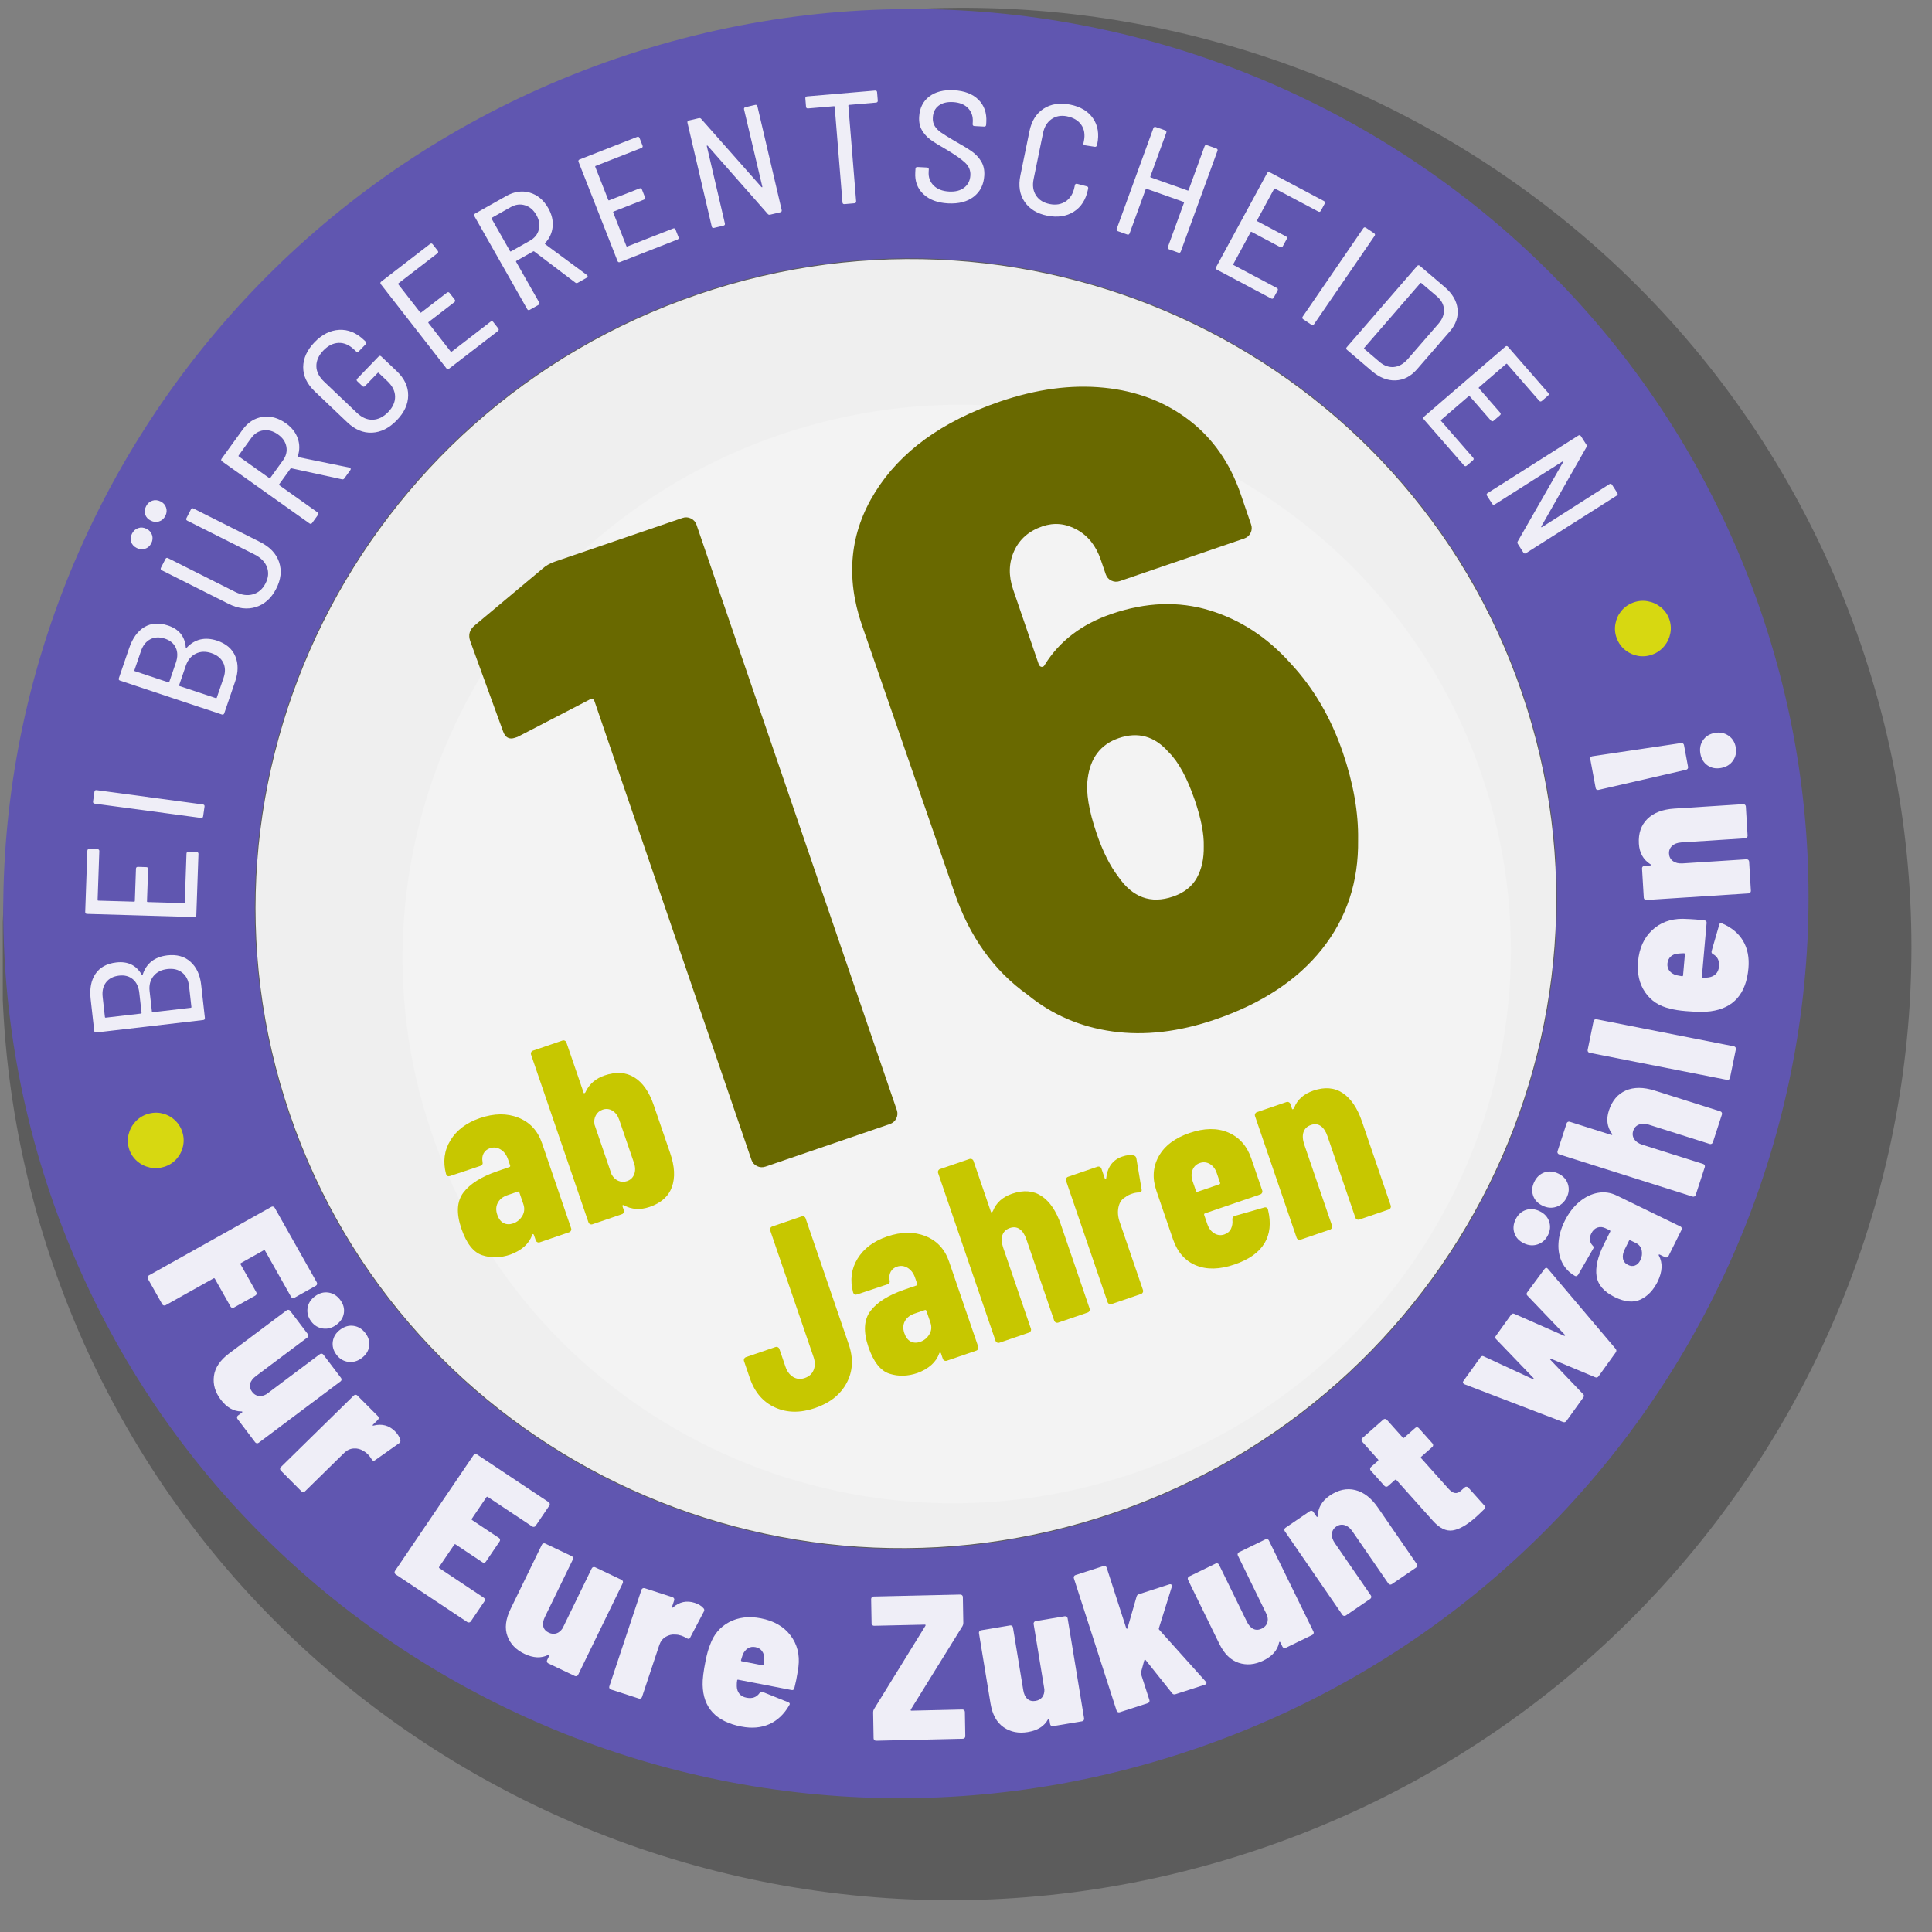 <?xml version="1.0" encoding="UTF-8" standalone="no"?><!DOCTYPE svg PUBLIC "-//W3C//DTD SVG 1.1//EN" "http://www.w3.org/Graphics/SVG/1.1/DTD/svg11.dtd"><svg width="100%" height="100%" viewBox="0 0 124 124" version="1.1" xmlns="http://www.w3.org/2000/svg" xmlns:xlink="http://www.w3.org/1999/xlink" xml:space="preserve" xmlns:serif="http://www.serif.com/" style="fill-rule:evenodd;clip-rule:evenodd;stroke-linejoin:round;stroke-miterlimit:2;"><rect x="0" y="0" width="124" height="124" fill="#808080" stroke="none"/><rect id="wahlalter16" x="0.177" y="0.067" width="122.88" height="122.88" style="fill:none;"/><clipPath id="_clip1"><rect x="0.177" y="0.067" width="122.88" height="122.88"/></clipPath><g clip-path="url(#_clip1)"><g><path d="M41.766,3.852c32.029,-10.962 66.832,5.848 77.671,37.516c10.838,31.668 -6.366,66.279 -38.395,77.241c-32.03,10.962 -66.833,-5.848 -77.672,-37.517c-10.838,-31.668 6.366,-66.278 38.396,-77.24Zm8.237,24.068c18.594,-6.364 38.799,3.396 45.091,21.78c6.292,18.384 -3.696,38.477 -22.29,44.841c-18.594,6.363 -38.798,-3.396 -45.09,-21.78c-6.292,-18.384 3.695,-38.477 22.289,-44.841Z" style="fill:#1c1c1a;fill-opacity:0.35;"/><path d="M44.766,18.913c21.818,-7.468 45.526,3.983 52.908,25.554c7.383,21.57 -4.337,45.146 -26.155,52.613c-21.818,7.467 -45.525,-3.983 -52.908,-25.554c-7.383,-21.571 4.337,-45.146 26.155,-52.613Z" style="fill:#fff;fill-opacity:0.9;"/><path d="M39.576,3.749c30.282,-10.364 63.186,5.529 73.433,35.469c10.247,29.94 -6.018,62.662 -36.3,73.026c-30.281,10.364 -63.185,-5.53 -73.433,-35.469c-10.247,-29.94 6.019,-62.662 36.3,-73.026Zm5.173,15.114c21.845,-7.477 45.582,3.989 52.974,25.587c7.392,21.598 -4.342,45.203 -26.187,52.68c-21.844,7.476 -45.581,-3.989 -52.973,-25.587c-7.392,-21.599 4.341,-45.204 26.186,-52.68Z" style="fill:#6056b0;"/><g><path d="M8.286,73.745c-0.098,-0.311 -0.11,-0.621 -0.035,-0.931c0.075,-0.31 0.219,-0.582 0.434,-0.816c0.215,-0.235 0.475,-0.4 0.78,-0.496c0.314,-0.1 0.624,-0.114 0.93,-0.045c0.306,0.07 0.577,0.21 0.811,0.423c0.235,0.212 0.402,0.473 0.5,0.784c0.095,0.303 0.108,0.608 0.037,0.917c-0.07,0.308 -0.211,0.579 -0.421,0.812c-0.211,0.233 -0.473,0.399 -0.787,0.498c-0.305,0.096 -0.613,0.11 -0.923,0.042c-0.311,-0.068 -0.585,-0.207 -0.824,-0.418c-0.239,-0.211 -0.406,-0.468 -0.502,-0.77Z" style="fill:#e4e700;fill-opacity:0.9;"/><path d="M18.899,83.293c-0.039,0.021 -0.079,0.026 -0.122,0.015c-0.042,-0.012 -0.074,-0.037 -0.096,-0.076l-1.668,-2.958c-0.022,-0.038 -0.052,-0.047 -0.091,-0.025l-1.453,0.814c-0.039,0.021 -0.048,0.051 -0.026,0.09l1.006,1.784c0.022,0.038 0.027,0.079 0.015,0.121c-0.012,0.042 -0.038,0.074 -0.076,0.095l-1.373,0.768c-0.038,0.022 -0.079,0.027 -0.121,0.015c-0.043,-0.011 -0.075,-0.036 -0.096,-0.075l-1.006,-1.784c-0.022,-0.038 -0.052,-0.047 -0.091,-0.025l-3.07,1.718c-0.039,0.022 -0.08,0.027 -0.122,0.015c-0.042,-0.011 -0.074,-0.036 -0.096,-0.075l-0.922,-1.634c-0.021,-0.039 -0.026,-0.079 -0.014,-0.121c0.012,-0.042 0.037,-0.074 0.076,-0.096l7.862,-4.4c0.039,-0.022 0.079,-0.027 0.121,-0.015c0.043,0.012 0.075,0.037 0.096,0.075l2.701,4.789c0.022,0.039 0.026,0.079 0.014,0.121c-0.012,0.042 -0.037,0.074 -0.076,0.095l-1.372,0.769Z" style="fill:#fff;fill-opacity:0.9;"/><path d="M20.531,86.913c0.035,-0.027 0.075,-0.037 0.118,-0.031c0.044,0.006 0.079,0.026 0.105,0.061l1.135,1.497c0.026,0.035 0.036,0.074 0.03,0.118c-0.006,0.043 -0.027,0.078 -0.063,0.104l-5.254,3.939c-0.036,0.026 -0.075,0.037 -0.119,0.031c-0.043,-0.006 -0.078,-0.027 -0.105,-0.062l-1.134,-1.496c-0.027,-0.036 -0.037,-0.075 -0.031,-0.118c0.006,-0.043 0.027,-0.078 0.063,-0.105l0.256,-0.191c0.021,-0.016 0.028,-0.033 0.021,-0.05c-0.007,-0.016 -0.027,-0.024 -0.059,-0.022c-0.5,0.001 -0.942,-0.252 -1.326,-0.757c-0.362,-0.478 -0.508,-0.983 -0.437,-1.515c0.07,-0.532 0.397,-1.016 0.979,-1.453l3.688,-2.764c0.036,-0.027 0.075,-0.037 0.119,-0.031c0.043,0.006 0.078,0.026 0.105,0.061l1.134,1.497c0.027,0.035 0.037,0.074 0.031,0.118c-0.007,0.043 -0.028,0.078 -0.063,0.104l-3.294,2.469c-0.206,0.154 -0.331,0.32 -0.375,0.496c-0.045,0.177 -0.003,0.349 0.125,0.518c0.111,0.148 0.248,0.236 0.408,0.264c0.161,0.028 0.331,-0.008 0.511,-0.11l3.432,-2.572Zm1.068,0.042c-0.203,-0.267 -0.282,-0.552 -0.238,-0.854c0.043,-0.303 0.2,-0.555 0.47,-0.758c0.277,-0.208 0.566,-0.289 0.867,-0.245c0.301,0.044 0.553,0.2 0.755,0.467c0.203,0.267 0.283,0.549 0.24,0.845c-0.043,0.297 -0.203,0.549 -0.48,0.756c-0.27,0.203 -0.557,0.283 -0.862,0.242c-0.304,-0.042 -0.555,-0.193 -0.752,-0.453Zm-1.622,-2.139c-0.202,-0.267 -0.281,-0.552 -0.238,-0.855c0.044,-0.302 0.201,-0.555 0.471,-0.757c0.277,-0.208 0.566,-0.29 0.867,-0.245c0.301,0.044 0.553,0.2 0.755,0.467c0.202,0.267 0.282,0.548 0.239,0.845c-0.042,0.296 -0.202,0.548 -0.479,0.756c-0.27,0.202 -0.558,0.283 -0.862,0.241c-0.305,-0.042 -0.556,-0.192 -0.753,-0.452Z" style="fill:#fff;fill-opacity:0.9;"/><path d="M25.354,91.866c0.18,0.181 0.295,0.372 0.343,0.572c0.018,0.081 -0.011,0.146 -0.086,0.196l-1.545,1.089c-0.076,0.062 -0.145,0.043 -0.207,-0.057c-0.074,-0.125 -0.155,-0.231 -0.242,-0.319c-0.1,-0.1 -0.199,-0.175 -0.299,-0.225c-0.181,-0.119 -0.387,-0.172 -0.616,-0.157c-0.229,0.015 -0.432,0.109 -0.61,0.283l-2.518,2.47c-0.031,0.031 -0.069,0.046 -0.113,0.046c-0.044,0 -0.082,-0.016 -0.113,-0.047l-1.325,-1.332c-0.031,-0.032 -0.047,-0.069 -0.046,-0.113c0,-0.043 0.016,-0.081 0.048,-0.112l4.684,-4.594c0.032,-0.031 0.07,-0.047 0.114,-0.046c0.044,-0 0.081,0.015 0.112,0.047l1.326,1.332c0.031,0.031 0.046,0.069 0.046,0.112c-0.001,0.044 -0.017,0.081 -0.048,0.113l-0.314,0.307c-0.025,0.025 -0.035,0.044 -0.029,0.056c0.006,0.013 0.025,0.016 0.057,0.01c0.541,-0.136 1.001,-0.013 1.381,0.369Z" style="fill:#fff;fill-opacity:0.9;"/><path d="M34.378,97.93c-0.024,0.037 -0.058,0.059 -0.102,0.068c-0.043,0.008 -0.083,0 -0.119,-0.024l-2.847,-1.895c-0.037,-0.025 -0.068,-0.019 -0.093,0.018l-0.932,1.375c-0.025,0.036 -0.019,0.067 0.018,0.091l1.721,1.146c0.037,0.025 0.059,0.058 0.068,0.101c0.008,0.043 -0,0.083 -0.025,0.119l-0.88,1.298c-0.025,0.037 -0.059,0.059 -0.102,0.068c-0.043,0.008 -0.083,0 -0.12,-0.024l-1.722,-1.146c-0.036,-0.024 -0.067,-0.018 -0.092,0.018l-0.962,1.419c-0.025,0.037 -0.019,0.067 0.018,0.092l2.847,1.895c0.036,0.024 0.059,0.058 0.067,0.101c0.009,0.043 0,0.082 -0.024,0.119l-0.881,1.298c-0.024,0.036 -0.058,0.059 -0.102,0.067c-0.043,0.009 -0.083,0.001 -0.119,-0.024l-4.602,-3.063c-0.037,-0.024 -0.059,-0.058 -0.068,-0.101c-0.008,-0.042 0,-0.082 0.025,-0.119l5.042,-7.434c0.025,-0.037 0.059,-0.059 0.102,-0.068c0.043,-0.008 0.083,-0 0.12,0.024l4.602,3.063c0.036,0.025 0.059,0.058 0.067,0.101c0.009,0.043 0,0.083 -0.024,0.119l-0.881,1.298Z" style="fill:#fff;fill-opacity:0.9;"/><path d="M37.979,100.664c0.019,-0.04 0.05,-0.067 0.091,-0.081c0.042,-0.015 0.082,-0.013 0.122,0.006l1.702,0.81c0.04,0.019 0.068,0.049 0.082,0.09c0.014,0.041 0.012,0.082 -0.007,0.121l-2.864,5.883c-0.019,0.04 -0.05,0.067 -0.091,0.082c-0.042,0.014 -0.082,0.012 -0.122,-0.007l-1.702,-0.809c-0.04,-0.019 -0.067,-0.05 -0.082,-0.091c-0.014,-0.041 -0.012,-0.081 0.008,-0.121l0.139,-0.286c0.012,-0.024 0.01,-0.042 -0.004,-0.054c-0.014,-0.011 -0.035,-0.009 -0.062,0.007c-0.446,0.229 -0.957,0.207 -1.532,-0.067c-0.543,-0.258 -0.907,-0.639 -1.09,-1.143c-0.183,-0.503 -0.115,-1.081 0.202,-1.733l2.01,-4.129c0.019,-0.04 0.049,-0.067 0.091,-0.082c0.041,-0.014 0.082,-0.012 0.122,0.007l1.702,0.81c0.04,0.019 0.067,0.049 0.082,0.09c0.014,0.041 0.012,0.081 -0.008,0.121l-1.794,3.687c-0.113,0.231 -0.148,0.435 -0.106,0.612c0.042,0.176 0.159,0.31 0.351,0.401c0.167,0.08 0.329,0.096 0.486,0.048c0.156,-0.048 0.291,-0.158 0.404,-0.33l1.87,-3.842Z" style="fill:#fff;fill-opacity:0.9;"/><path d="M44.589,102.875c0.244,0.079 0.434,0.196 0.569,0.352c0.054,0.063 0.058,0.134 0.013,0.213l-0.876,1.667c-0.04,0.089 -0.11,0.104 -0.211,0.043c-0.124,-0.077 -0.245,-0.135 -0.363,-0.173c-0.134,-0.044 -0.258,-0.065 -0.37,-0.064c-0.217,-0.024 -0.424,0.023 -0.621,0.14c-0.198,0.118 -0.336,0.294 -0.414,0.528l-1.109,3.333c-0.014,0.042 -0.041,0.073 -0.08,0.093c-0.039,0.02 -0.08,0.023 -0.122,0.009l-1.796,-0.58c-0.042,-0.014 -0.073,-0.04 -0.093,-0.079c-0.019,-0.039 -0.022,-0.079 -0.008,-0.121l2.063,-6.201c0.014,-0.042 0.041,-0.072 0.08,-0.092c0.039,-0.02 0.08,-0.023 0.122,-0.01l1.796,0.581c0.042,0.013 0.073,0.04 0.093,0.079c0.019,0.038 0.022,0.079 0.008,0.121l-0.138,0.415c-0.011,0.033 -0.011,0.054 0,0.063c0.012,0.008 0.03,0.002 0.055,-0.018c0.42,-0.365 0.888,-0.465 1.402,-0.299Z" style="fill:#fff;fill-opacity:0.9;"/><path d="M51.246,106.977c-0.055,0.367 -0.103,0.65 -0.143,0.849l-0.118,0.517c-0.021,0.104 -0.084,0.146 -0.188,0.126l-3.422,-0.661c-0.035,-0.007 -0.056,0.007 -0.063,0.042c-0.019,0.095 -0.027,0.224 -0.023,0.386c0.007,0.19 0.063,0.35 0.168,0.478c0.106,0.128 0.259,0.212 0.459,0.25c0.366,0.071 0.643,-0.028 0.833,-0.297c0.052,-0.08 0.125,-0.102 0.217,-0.066l1.606,0.647c0.119,0.041 0.146,0.109 0.081,0.204c-0.332,0.575 -0.759,0.978 -1.281,1.21c-0.521,0.231 -1.117,0.283 -1.788,0.153c-1.628,-0.314 -2.457,-1.207 -2.487,-2.678c-0.01,-0.353 0.054,-0.875 0.194,-1.568c0.082,-0.407 0.176,-0.739 0.282,-0.997c0.233,-0.666 0.643,-1.153 1.23,-1.462c0.587,-0.309 1.263,-0.39 2.03,-0.242c0.836,0.161 1.47,0.527 1.903,1.096c0.432,0.569 0.603,1.24 0.51,2.013Zm-2.758,-1.26c-0.183,-0.036 -0.344,-0.011 -0.483,0.075c-0.14,0.085 -0.25,0.219 -0.332,0.401l-0.112,0.356c-0.009,0.043 0.008,0.069 0.052,0.077l1.332,0.258c0.044,0.008 0.07,-0.009 0.078,-0.053c0.014,-0.159 0.021,-0.283 0.021,-0.373c0.011,-0.187 -0.034,-0.348 -0.133,-0.484c-0.099,-0.136 -0.24,-0.222 -0.423,-0.257Z" style="fill:#fff;fill-opacity:0.9;"/><path d="M56.232,111.724c-0.045,0.001 -0.083,-0.014 -0.114,-0.044c-0.032,-0.03 -0.048,-0.067 -0.049,-0.111l-0.029,-1.666c-0.001,-0.07 0.015,-0.137 0.05,-0.199l3.303,-5.353c0.026,-0.053 0.012,-0.08 -0.041,-0.078l-3.25,0.074c-0.044,0.001 -0.082,-0.014 -0.114,-0.044c-0.031,-0.03 -0.047,-0.067 -0.048,-0.112l-0.028,-1.56c-0,-0.044 0.015,-0.082 0.045,-0.113c0.031,-0.032 0.068,-0.048 0.112,-0.049l5.567,-0.126c0.044,-0.001 0.082,0.013 0.114,0.043c0.032,0.03 0.048,0.067 0.049,0.112l0.029,1.665c0.001,0.071 -0.016,0.137 -0.05,0.2l-3.317,5.353c-0.025,0.053 -0.012,0.079 0.042,0.078l3.262,-0.074c0.045,-0.001 0.083,0.014 0.114,0.044c0.032,0.03 0.048,0.067 0.049,0.111l0.027,1.56c0.001,0.044 -0.014,0.082 -0.044,0.114c-0.031,0.031 -0.068,0.047 -0.113,0.048l-5.566,0.127Z" style="fill:#fff;fill-opacity:0.9;"/><path d="M66.34,104.23c-0.007,-0.043 0.002,-0.083 0.028,-0.118c0.026,-0.036 0.06,-0.057 0.104,-0.064l1.867,-0.313c0.044,-0.008 0.083,0.001 0.119,0.027c0.036,0.025 0.057,0.059 0.064,0.103l1.058,6.429c0.008,0.043 -0.002,0.083 -0.027,0.118c-0.026,0.036 -0.061,0.057 -0.105,0.065l-1.866,0.312c-0.044,0.008 -0.084,-0.001 -0.119,-0.027c-0.036,-0.025 -0.057,-0.059 -0.065,-0.103l-0.051,-0.313c-0.004,-0.026 -0.016,-0.04 -0.034,-0.041c-0.018,-0.001 -0.034,0.012 -0.047,0.041c-0.234,0.442 -0.666,0.715 -1.297,0.821c-0.596,0.1 -1.115,-0.003 -1.557,-0.309c-0.442,-0.305 -0.722,-0.815 -0.839,-1.527l-0.742,-4.512c-0.008,-0.044 0.002,-0.083 0.027,-0.119c0.026,-0.035 0.061,-0.057 0.105,-0.064l1.866,-0.313c0.044,-0.007 0.084,0.002 0.119,0.027c0.036,0.025 0.057,0.059 0.065,0.103l0.663,4.029c0.041,0.252 0.13,0.439 0.267,0.559c0.137,0.12 0.311,0.162 0.521,0.127c0.184,-0.031 0.326,-0.111 0.427,-0.239c0.1,-0.129 0.147,-0.295 0.14,-0.5l-0.691,-4.199Z" style="fill:#fff;fill-opacity:0.9;"/><path d="M71.866,109.895c-0.042,0.013 -0.083,0.01 -0.122,-0.009c-0.039,-0.02 -0.065,-0.051 -0.079,-0.093l-2.743,-8.5c-0.014,-0.042 -0.011,-0.082 0.01,-0.121c0.02,-0.039 0.051,-0.065 0.093,-0.079l1.802,-0.582c0.042,-0.014 0.083,-0.01 0.122,0.009c0.039,0.02 0.065,0.051 0.079,0.093l1.254,3.885c0.008,0.025 0.024,0.039 0.047,0.04c0.024,0.002 0.036,-0.011 0.037,-0.039l0.58,-2.021c0.021,-0.08 0.069,-0.133 0.146,-0.158l1.953,-0.631c0.059,-0.019 0.106,-0.013 0.139,0.018c0.033,0.031 0.041,0.077 0.024,0.138l-0.833,2.671c-0.009,0.031 0,0.06 0.028,0.088l2.975,3.315c0.028,0.028 0.045,0.051 0.05,0.068c0.022,0.067 -0.014,0.115 -0.107,0.145l-1.878,0.607c-0.093,0.03 -0.165,0.007 -0.218,-0.068l-1.692,-2.12c-0.017,-0.022 -0.034,-0.03 -0.051,-0.025c-0.017,0.006 -0.031,0.019 -0.042,0.042l-0.212,0.776c-0.006,0.039 -0.006,0.067 -0.001,0.084l0.544,1.685c0.013,0.042 0.01,0.082 -0.01,0.121c-0.02,0.039 -0.051,0.065 -0.094,0.079l-1.801,0.582Z" style="fill:#fff;fill-opacity:0.9;"/><path d="M79.449,99.836c-0.019,-0.039 -0.022,-0.08 -0.007,-0.121c0.014,-0.041 0.041,-0.072 0.081,-0.091l1.703,-0.828c0.039,-0.019 0.08,-0.022 0.122,-0.008c0.041,0.014 0.072,0.041 0.091,0.081l2.862,5.852c0.019,0.04 0.022,0.08 0.007,0.121c-0.014,0.042 -0.041,0.072 -0.081,0.091l-1.703,0.828c-0.04,0.02 -0.08,0.022 -0.122,0.008c-0.041,-0.014 -0.072,-0.041 -0.091,-0.08l-0.14,-0.285c-0.011,-0.024 -0.026,-0.034 -0.044,-0.03c-0.018,0.004 -0.029,0.021 -0.033,0.053c-0.098,0.488 -0.434,0.872 -1.01,1.152c-0.543,0.264 -1.071,0.313 -1.583,0.145c-0.512,-0.167 -0.927,-0.575 -1.244,-1.224l-2.009,-4.107c-0.019,-0.04 -0.021,-0.08 -0.007,-0.122c0.014,-0.041 0.042,-0.071 0.082,-0.091l1.702,-0.828c0.04,-0.019 0.081,-0.022 0.122,-0.008c0.042,0.015 0.072,0.041 0.091,0.081l1.794,3.668c0.112,0.23 0.251,0.382 0.417,0.458c0.166,0.077 0.345,0.068 0.536,-0.025c0.168,-0.082 0.282,-0.198 0.341,-0.35c0.06,-0.151 0.057,-0.324 -0.008,-0.517l-1.869,-3.823Z" style="fill:#fff;fill-opacity:0.9;"/><path d="M85.339,95.996c0.55,-0.376 1.098,-0.496 1.644,-0.361c0.546,0.135 1.031,0.51 1.456,1.127l2.496,3.627c0.025,0.036 0.034,0.075 0.026,0.118c-0.009,0.043 -0.031,0.077 -0.068,0.102l-1.563,1.066c-0.037,0.025 -0.076,0.034 -0.12,0.026c-0.043,-0.008 -0.077,-0.03 -0.102,-0.067l-2.317,-3.364c-0.14,-0.204 -0.303,-0.332 -0.491,-0.385c-0.188,-0.054 -0.366,-0.023 -0.535,0.092c-0.169,0.115 -0.262,0.27 -0.28,0.463c-0.018,0.193 0.043,0.392 0.183,0.595l2.317,3.365c0.025,0.036 0.034,0.076 0.025,0.119c-0.008,0.043 -0.03,0.077 -0.067,0.102l-1.563,1.065c-0.037,0.025 -0.077,0.034 -0.12,0.026c-0.043,-0.008 -0.077,-0.03 -0.102,-0.066l-3.697,-5.369c-0.024,-0.036 -0.033,-0.076 -0.025,-0.119c0.008,-0.043 0.031,-0.077 0.068,-0.102l1.563,-1.065c0.037,-0.025 0.076,-0.034 0.12,-0.026c0.043,0.008 0.077,0.03 0.102,0.066l0.21,0.305c0.015,0.022 0.033,0.029 0.054,0.02c0.02,-0.009 0.028,-0.033 0.023,-0.072c0.024,-0.529 0.278,-0.958 0.763,-1.288Z" style="fill:#fff;fill-opacity:0.9;"/><path d="M91.942,92.646c0.03,0.033 0.043,0.071 0.04,0.115c-0.002,0.043 -0.02,0.08 -0.054,0.109l-0.709,0.626c-0.033,0.029 -0.035,0.06 -0.005,0.093l1.745,1.953c0.153,0.171 0.297,0.265 0.431,0.282c0.134,0.017 0.268,-0.04 0.402,-0.17l0.22,-0.194c0.033,-0.029 0.071,-0.042 0.115,-0.04c0.044,0.003 0.081,0.02 0.11,0.053l1.041,1.164c0.07,0.079 0.066,0.154 -0.014,0.224c-0.255,0.248 -0.442,0.425 -0.562,0.531c-0.552,0.487 -1.039,0.764 -1.462,0.831c-0.422,0.067 -0.848,-0.139 -1.277,-0.62l-2.337,-2.613c-0.029,-0.033 -0.06,-0.035 -0.094,-0.006l-0.449,0.397c-0.033,0.029 -0.072,0.043 -0.116,0.04c-0.043,-0.002 -0.08,-0.02 -0.109,-0.053l-0.882,-0.986c-0.03,-0.033 -0.043,-0.071 -0.04,-0.115c0.003,-0.043 0.021,-0.08 0.054,-0.109l0.449,-0.397c0.033,-0.029 0.035,-0.06 0.006,-0.093l-1.023,-1.144c-0.029,-0.033 -0.043,-0.071 -0.04,-0.115c0.003,-0.044 0.021,-0.08 0.054,-0.109l1.348,-1.19c0.033,-0.029 0.072,-0.042 0.115,-0.04c0.044,0.002 0.081,0.02 0.11,0.053l1.023,1.144c0.03,0.033 0.061,0.035 0.094,0.005l0.709,-0.625c0.033,-0.029 0.072,-0.043 0.116,-0.04c0.043,0.002 0.08,0.02 0.109,0.053l0.882,0.986Z" style="fill:#fff;fill-opacity:0.9;"/><path d="M100.54,91.196c-0.057,0.079 -0.129,0.104 -0.217,0.074l-6.335,-2.426l-0.044,-0.03c-0.065,-0.046 -0.069,-0.109 -0.012,-0.188l1.087,-1.51c0.062,-0.087 0.135,-0.105 0.22,-0.056l3.135,1.45c0.027,0.008 0.046,0.005 0.056,-0.009c0.011,-0.015 0.008,-0.033 -0.009,-0.056l-2.39,-2.486c-0.075,-0.063 -0.081,-0.138 -0.019,-0.224l0.971,-1.349c0.057,-0.079 0.13,-0.098 0.22,-0.056l3.185,1.404c0.027,0.008 0.045,0.005 0.056,-0.009c0.01,-0.015 0.007,-0.033 -0.01,-0.056l-2.393,-2.504c-0.074,-0.064 -0.08,-0.139 -0.018,-0.225l1.1,-1.484c0.073,-0.101 0.148,-0.107 0.226,-0.02l4.351,5.141c0.056,0.073 0.056,0.148 -0.001,0.228l-1.102,1.532c-0.057,0.079 -0.13,0.097 -0.22,0.056l-2.823,-1.181c-0.034,-0.014 -0.057,-0.013 -0.067,0.001c-0.01,0.015 -0.004,0.036 0.02,0.063l2.094,2.196c0.074,0.063 0.08,0.138 0.018,0.224l-1.079,1.5Z" style="fill:#fff;fill-opacity:0.9;"/><path d="M100.424,78.369c0.252,-0.507 0.564,-0.916 0.936,-1.227c0.372,-0.311 0.767,-0.505 1.186,-0.582c0.419,-0.077 0.823,-0.02 1.213,0.169l4.094,1.99c0.04,0.019 0.067,0.049 0.081,0.091c0.014,0.041 0.011,0.081 -0.008,0.121l-0.839,1.688c-0.02,0.039 -0.051,0.066 -0.092,0.08c-0.042,0.015 -0.083,0.012 -0.122,-0.007l-0.347,-0.169c-0.023,-0.011 -0.043,-0.011 -0.059,0.001c-0.016,0.012 -0.016,0.032 0,0.059c0.26,0.471 0.235,1.029 -0.076,1.675c-0.272,0.546 -0.635,0.928 -1.089,1.145c-0.454,0.218 -1.007,0.168 -1.659,-0.149c-0.693,-0.337 -1.083,-0.785 -1.17,-1.344c-0.088,-0.559 0.067,-1.238 0.465,-2.039l0.408,-0.82c0.019,-0.039 0.009,-0.069 -0.031,-0.088l-0.262,-0.128c-0.183,-0.089 -0.358,-0.105 -0.525,-0.048c-0.166,0.057 -0.299,0.184 -0.397,0.382c-0.075,0.151 -0.103,0.292 -0.085,0.424c0.019,0.132 0.074,0.245 0.165,0.339c0.076,0.066 0.09,0.137 0.043,0.212l-0.964,1.671c-0.063,0.087 -0.131,0.114 -0.202,0.079c-0.371,-0.209 -0.647,-0.499 -0.829,-0.868c-0.182,-0.368 -0.259,-0.785 -0.231,-1.248c0.028,-0.464 0.16,-0.933 0.396,-1.409Zm4.853,2.521c0.106,-0.214 0.136,-0.428 0.09,-0.642c-0.047,-0.215 -0.17,-0.37 -0.368,-0.467l-0.359,-0.174c-0.039,-0.019 -0.069,-0.009 -0.089,0.03l-0.266,0.535c-0.114,0.23 -0.154,0.434 -0.119,0.613c0.034,0.179 0.143,0.313 0.326,0.402c0.159,0.078 0.309,0.089 0.45,0.035c0.141,-0.055 0.252,-0.165 0.335,-0.332Zm-4.722,-4.036c-0.15,0.301 -0.37,0.501 -0.662,0.601c-0.291,0.099 -0.588,0.075 -0.891,-0.072c-0.31,-0.15 -0.513,-0.369 -0.607,-0.656c-0.095,-0.287 -0.067,-0.581 0.083,-0.882c0.149,-0.301 0.367,-0.501 0.653,-0.598c0.285,-0.097 0.583,-0.07 0.893,0.08c0.303,0.147 0.503,0.365 0.602,0.654c0.098,0.289 0.075,0.58 -0.071,0.873Zm-1.2,2.413c-0.149,0.301 -0.37,0.501 -0.661,0.6c-0.292,0.1 -0.589,0.076 -0.891,-0.071c-0.31,-0.151 -0.513,-0.37 -0.607,-0.657c-0.095,-0.287 -0.067,-0.581 0.082,-0.882c0.15,-0.301 0.368,-0.5 0.653,-0.597c0.286,-0.098 0.584,-0.071 0.894,0.08c0.302,0.147 0.503,0.365 0.601,0.654c0.099,0.289 0.075,0.58 -0.071,0.873Z" style="fill:#fff;fill-opacity:0.9;"/><path d="M103.262,71.277c0.205,-0.631 0.566,-1.059 1.082,-1.285c0.517,-0.226 1.134,-0.225 1.852,0.002l4.219,1.335c0.042,0.013 0.073,0.039 0.093,0.078c0.02,0.039 0.023,0.079 0.01,0.121l-0.583,1.79c-0.014,0.042 -0.04,0.073 -0.08,0.093c-0.039,0.02 -0.079,0.023 -0.122,0.01l-3.915,-1.239c-0.236,-0.074 -0.446,-0.076 -0.627,-0.004c-0.182,0.073 -0.305,0.205 -0.368,0.399c-0.063,0.193 -0.042,0.371 0.064,0.534c0.105,0.163 0.276,0.282 0.512,0.357l3.915,1.238c0.043,0.014 0.074,0.04 0.094,0.079c0.02,0.038 0.023,0.079 0.009,0.121l-0.583,1.789c-0.014,0.042 -0.04,0.073 -0.079,0.093c-0.039,0.02 -0.08,0.024 -0.122,0.01l-8.565,-2.709c-0.043,-0.013 -0.074,-0.039 -0.094,-0.078c-0.02,-0.039 -0.023,-0.079 -0.009,-0.121l0.583,-1.79c0.014,-0.042 0.04,-0.073 0.079,-0.093c0.039,-0.02 0.08,-0.023 0.122,-0.01l2.674,0.846c0.025,0.008 0.043,0.002 0.054,-0.018c0.011,-0.019 0.003,-0.043 -0.026,-0.071c-0.306,-0.43 -0.37,-0.923 -0.189,-1.477Z" style="fill:#fff;fill-opacity:0.9;"/><path d="M111.035,69.183c-0.009,0.043 -0.032,0.077 -0.068,0.101c-0.037,0.024 -0.077,0.032 -0.121,0.023l-8.822,-1.736c-0.044,-0.009 -0.077,-0.031 -0.102,-0.067c-0.024,-0.037 -0.032,-0.076 -0.023,-0.12l0.378,-1.842c0.009,-0.043 0.032,-0.077 0.068,-0.101c0.037,-0.024 0.077,-0.032 0.12,-0.024l8.823,1.737c0.043,0.008 0.077,0.031 0.101,0.067c0.025,0.036 0.032,0.076 0.024,0.119l-0.378,1.843Z" style="fill:#fff;fill-opacity:0.9;"/><path d="M107.995,58.97c0.373,0.013 0.661,0.028 0.864,0.044l0.53,0.057c0.106,0.008 0.155,0.065 0.145,0.171l-0.304,3.453c-0.003,0.035 0.013,0.054 0.049,0.057c0.097,0.008 0.227,0.001 0.389,-0.021c0.19,-0.029 0.343,-0.103 0.461,-0.222c0.117,-0.118 0.184,-0.279 0.202,-0.481c0.033,-0.369 -0.096,-0.632 -0.385,-0.788c-0.085,-0.042 -0.115,-0.111 -0.088,-0.206l0.48,-1.66c0.028,-0.122 0.094,-0.156 0.196,-0.104c0.61,0.262 1.058,0.637 1.344,1.125c0.287,0.488 0.4,1.07 0.341,1.747c-0.145,1.643 -0.952,2.564 -2.422,2.763c-0.352,0.051 -0.882,0.048 -1.589,-0.01c-0.416,-0.034 -0.759,-0.088 -1.028,-0.163c-0.69,-0.154 -1.221,-0.502 -1.592,-1.046c-0.371,-0.543 -0.522,-1.202 -0.454,-1.975c0.074,-0.843 0.374,-1.511 0.898,-2.004c0.525,-0.493 1.179,-0.738 1.963,-0.737Zm-0.975,2.868c-0.016,0.185 0.026,0.341 0.126,0.469c0.1,0.127 0.246,0.221 0.437,0.281l0.368,0.069c0.044,0.004 0.068,-0.016 0.072,-0.06l0.118,-1.345c0.004,-0.043 -0.016,-0.067 -0.06,-0.071c-0.161,0.005 -0.287,0.012 -0.377,0.023c-0.188,0.011 -0.345,0.073 -0.47,0.187c-0.126,0.114 -0.197,0.263 -0.214,0.447Z" style="fill:#fff;fill-opacity:0.9;"/><path d="M105.187,54.151c-0.039,-0.66 0.141,-1.189 0.54,-1.585c0.399,-0.397 0.975,-0.619 1.728,-0.668l4.428,-0.284c0.044,-0.003 0.083,0.01 0.116,0.039c0.033,0.029 0.05,0.065 0.053,0.109l0.112,1.874c0.002,0.044 -0.011,0.082 -0.04,0.115c-0.029,0.033 -0.066,0.051 -0.11,0.054l-4.109,0.264c-0.248,0.016 -0.444,0.09 -0.587,0.223c-0.143,0.133 -0.209,0.3 -0.197,0.503c0.012,0.202 0.097,0.36 0.255,0.473c0.158,0.114 0.361,0.163 0.61,0.147l4.108,-0.264c0.044,-0.003 0.083,0.01 0.116,0.039c0.033,0.028 0.05,0.065 0.053,0.109l0.112,1.874c0.002,0.044 -0.011,0.082 -0.04,0.115c-0.029,0.033 -0.066,0.051 -0.11,0.053l-6.555,0.422c-0.044,0.003 -0.083,-0.01 -0.116,-0.039c-0.033,-0.029 -0.051,-0.065 -0.053,-0.109l-0.112,-1.874c-0.003,-0.044 0.011,-0.083 0.04,-0.116c0.029,-0.032 0.066,-0.05 0.11,-0.053l0.372,-0.024c0.027,-0.002 0.042,-0.014 0.045,-0.036c0.003,-0.022 -0.014,-0.041 -0.05,-0.056c-0.444,-0.29 -0.684,-0.725 -0.719,-1.305Z" style="fill:#fff;fill-opacity:0.9;"/><path d="M108.343,49.22c0.008,0.044 -0,0.083 -0.025,0.119c-0.025,0.036 -0.059,0.059 -0.103,0.067l-5.617,1.29c-0.105,0.02 -0.167,-0.022 -0.186,-0.126l-0.344,-1.845c-0.019,-0.104 0.024,-0.166 0.128,-0.186l5.7,-0.848c0.043,-0.008 0.083,-0 0.119,0.024c0.037,0.025 0.059,0.059 0.067,0.102l0.261,1.403Zm3.06,-1.264c0.059,0.321 0.002,0.607 -0.173,0.86c-0.174,0.253 -0.427,0.41 -0.759,0.473c-0.332,0.063 -0.622,0.01 -0.87,-0.158c-0.248,-0.169 -0.403,-0.417 -0.464,-0.747c-0.062,-0.329 -0.007,-0.619 0.163,-0.871c0.17,-0.252 0.421,-0.409 0.752,-0.472c0.324,-0.061 0.614,-0.006 0.872,0.165c0.258,0.171 0.417,0.421 0.479,0.75Z" style="fill:#fff;fill-opacity:0.9;"/><path d="M107.124,39.706c0.114,0.305 0.142,0.614 0.083,0.928c-0.058,0.313 -0.189,0.592 -0.392,0.837c-0.202,0.244 -0.454,0.423 -0.753,0.535c-0.309,0.114 -0.617,0.145 -0.927,0.091c-0.309,-0.054 -0.587,-0.181 -0.832,-0.38c-0.246,-0.2 -0.425,-0.453 -0.539,-0.758c-0.111,-0.297 -0.14,-0.602 -0.085,-0.913c0.054,-0.312 0.181,-0.59 0.379,-0.833c0.199,-0.243 0.452,-0.422 0.76,-0.537c0.3,-0.112 0.607,-0.142 0.92,-0.089c0.314,0.052 0.595,0.177 0.845,0.376c0.25,0.198 0.43,0.446 0.541,0.743Z" style="fill:#e4e700;fill-opacity:0.9;"/></g><g><path d="M9.097,62.559c0.021,0.039 0.042,0.037 0.062,-0.007c0.235,-0.72 0.758,-1.132 1.569,-1.234c0.616,-0.072 1.116,0.066 1.5,0.413c0.384,0.347 0.612,0.838 0.683,1.474l0.239,2.125c0.009,0.082 -0.027,0.127 -0.109,0.137l-6.857,0.797c-0.082,0.01 -0.128,-0.026 -0.137,-0.108l-0.228,-2.028c-0.075,-0.667 0.028,-1.209 0.31,-1.626c0.281,-0.416 0.726,-0.66 1.333,-0.73c0.739,-0.086 1.284,0.176 1.635,0.787Zm-2.364,2.713c0.004,0.033 0.022,0.047 0.055,0.043l2.253,-0.262c0.033,-0.004 0.047,-0.022 0.044,-0.054l-0.145,-1.283c-0.043,-0.383 -0.181,-0.672 -0.415,-0.868c-0.234,-0.195 -0.528,-0.272 -0.881,-0.231c-0.369,0.043 -0.648,0.186 -0.837,0.431c-0.188,0.245 -0.261,0.559 -0.218,0.941l0.144,1.283Zm5.403,-1.977c-0.043,-0.383 -0.19,-0.673 -0.441,-0.871c-0.251,-0.198 -0.569,-0.274 -0.955,-0.229c-0.386,0.045 -0.683,0.197 -0.891,0.456c-0.207,0.259 -0.29,0.58 -0.247,0.963l0.147,1.307c0.004,0.033 0.022,0.047 0.055,0.044l2.438,-0.284c0.033,-0.004 0.047,-0.022 0.043,-0.055l-0.149,-1.331Z" style="fill:#fff;fill-opacity:0.9;"/><path d="M6.254,54.505c0.083,0.002 0.122,0.044 0.12,0.126l-0.109,3.123c-0.002,0.033 0.014,0.05 0.047,0.051l2.291,0.066c0.033,0.001 0.05,-0.015 0.051,-0.048l0.072,-2.065c0.003,-0.082 0.046,-0.122 0.128,-0.12l0.532,0.016c0.083,0.002 0.123,0.044 0.12,0.126l-0.072,2.066c-0.001,0.033 0.015,0.049 0.048,0.05l2.327,0.068c0.033,0.001 0.05,-0.015 0.051,-0.048l0.109,-3.123c0.003,-0.082 0.046,-0.122 0.128,-0.119l0.52,0.015c0.083,0.002 0.123,0.044 0.12,0.126l-0.137,3.922c-0.003,0.082 -0.046,0.122 -0.128,0.12l-6.883,-0.2c-0.083,-0.002 -0.123,-0.044 -0.12,-0.126l0.137,-3.922c0.003,-0.082 0.046,-0.122 0.128,-0.119l0.52,0.015Z" style="fill:#fff;fill-opacity:0.9;"/><path d="M13.038,52.391c-0.011,0.081 -0.058,0.116 -0.14,0.105l-6.82,-0.916c-0.081,-0.011 -0.117,-0.058 -0.105,-0.139l0.088,-0.622c0.012,-0.081 0.058,-0.116 0.14,-0.105l6.82,0.917c0.082,0.011 0.117,0.057 0.106,0.138l-0.089,0.622Z" style="fill:#fff;fill-opacity:0.9;"/><path d="M11.923,41.553c0.002,0.044 0.022,0.05 0.058,0.019c0.521,-0.554 1.17,-0.706 1.946,-0.457c0.587,0.196 0.979,0.532 1.177,1.009c0.198,0.477 0.193,1.019 -0.015,1.626l-0.695,2.029c-0.027,0.078 -0.079,0.104 -0.157,0.078l-6.531,-2.174c-0.079,-0.026 -0.104,-0.077 -0.078,-0.155l0.663,-1.936c0.219,-0.638 0.544,-1.086 0.977,-1.345c0.432,-0.259 0.938,-0.292 1.516,-0.1c0.704,0.234 1.083,0.703 1.139,1.406Zm-3.296,1.462c-0.011,0.032 -0.001,0.052 0.031,0.063l2.145,0.714c0.032,0.01 0.053,-0 0.063,-0.031l0.42,-1.225c0.125,-0.365 0.124,-0.686 -0.004,-0.963c-0.127,-0.276 -0.359,-0.47 -0.695,-0.582c-0.352,-0.117 -0.665,-0.104 -0.94,0.038c-0.276,0.142 -0.476,0.396 -0.601,0.762l-0.419,1.224Zm5.723,0.489c0.125,-0.365 0.117,-0.691 -0.025,-0.976c-0.141,-0.286 -0.396,-0.489 -0.763,-0.612c-0.368,-0.122 -0.701,-0.109 -0.999,0.038c-0.299,0.148 -0.511,0.404 -0.636,0.769l-0.428,1.249c-0.01,0.031 0,0.051 0.031,0.062l2.322,0.773c0.031,0.01 0.052,-0 0.063,-0.032l0.435,-1.271Z" style="fill:#fff;fill-opacity:0.9;"/><path d="M17.725,37.791c-0.308,0.6 -0.74,0.989 -1.293,1.167c-0.554,0.177 -1.147,0.107 -1.779,-0.211l-4.268,-2.145c-0.074,-0.037 -0.092,-0.092 -0.054,-0.165l0.288,-0.56c0.037,-0.073 0.093,-0.091 0.167,-0.054l4.311,2.167c0.405,0.203 0.783,0.255 1.135,0.156c0.351,-0.1 0.621,-0.333 0.809,-0.699c0.188,-0.366 0.219,-0.717 0.091,-1.053c-0.128,-0.336 -0.395,-0.605 -0.799,-0.809l-4.312,-2.167c-0.073,-0.037 -0.091,-0.092 -0.053,-0.165l0.287,-0.56c0.038,-0.073 0.094,-0.091 0.167,-0.054l4.268,2.145c0.632,0.317 1.04,0.748 1.223,1.291c0.183,0.544 0.121,1.116 -0.188,1.716Zm-7.113,-4.681c-0.094,0.183 -0.229,0.302 -0.405,0.356c-0.176,0.055 -0.352,0.037 -0.529,-0.051c-0.184,-0.093 -0.303,-0.224 -0.359,-0.395c-0.056,-0.171 -0.036,-0.348 0.058,-0.531c0.09,-0.175 0.222,-0.293 0.396,-0.353c0.174,-0.06 0.353,-0.043 0.537,0.049c0.177,0.089 0.294,0.221 0.351,0.397c0.057,0.177 0.041,0.353 -0.049,0.528Zm-0.903,1.757c-0.094,0.183 -0.229,0.302 -0.405,0.356c-0.176,0.054 -0.352,0.037 -0.529,-0.051c-0.184,-0.093 -0.303,-0.224 -0.359,-0.395c-0.056,-0.171 -0.036,-0.348 0.058,-0.531c0.09,-0.175 0.222,-0.293 0.396,-0.353c0.174,-0.06 0.353,-0.044 0.537,0.049c0.177,0.088 0.294,0.221 0.351,0.397c0.057,0.176 0.041,0.352 -0.049,0.528Z" style="fill:#fff;fill-opacity:0.9;"/><path d="M22.098,30.708c-0.039,0.053 -0.092,0.071 -0.16,0.053l-3.233,-0.703c-0.025,-0.008 -0.045,-0.002 -0.059,0.018l-0.724,1.002c-0.019,0.027 -0.016,0.05 0.011,0.069l2.442,1.734c0.067,0.047 0.077,0.105 0.028,0.171l-0.369,0.511c-0.048,0.067 -0.106,0.077 -0.173,0.029l-5.608,-3.981c-0.067,-0.048 -0.076,-0.105 -0.028,-0.172l1.34,-1.853c0.342,-0.475 0.77,-0.75 1.281,-0.826c0.512,-0.077 1.012,0.059 1.501,0.406c0.375,0.266 0.629,0.588 0.762,0.965c0.133,0.378 0.134,0.762 0.003,1.154c-0.008,0.025 0.004,0.043 0.035,0.056l3.272,0.67l0.047,0.019c0.054,0.038 0.059,0.087 0.016,0.147l-0.384,0.531Zm-6.779,-1.478c-0.02,0.027 -0.016,0.05 0.011,0.069l1.95,1.384c0.027,0.019 0.05,0.015 0.069,-0.011l0.811,-1.122c0.203,-0.281 0.276,-0.575 0.22,-0.883c-0.057,-0.308 -0.236,-0.569 -0.537,-0.783c-0.308,-0.219 -0.62,-0.306 -0.936,-0.262c-0.315,0.044 -0.574,0.206 -0.777,0.486l-0.811,1.122Z" style="fill:#fff;fill-opacity:0.9;"/><path d="M25.47,26.971c-0.487,0.505 -1.015,0.771 -1.584,0.799c-0.569,0.029 -1.1,-0.192 -1.594,-0.661l-2.088,-1.986c-0.5,-0.475 -0.747,-0.995 -0.744,-1.56c0.004,-0.566 0.25,-1.101 0.737,-1.606c0.475,-0.492 0.999,-0.754 1.571,-0.786c0.572,-0.031 1.101,0.185 1.589,0.649l0.107,0.102c0.06,0.057 0.061,0.115 0.004,0.174l-0.439,0.454c-0.057,0.059 -0.115,0.061 -0.175,0.004l-0.116,-0.11c-0.321,-0.305 -0.657,-0.451 -1.007,-0.437c-0.35,0.015 -0.674,0.176 -0.972,0.485c-0.304,0.314 -0.455,0.649 -0.454,1.002c0.001,0.354 0.168,0.689 0.501,1.006l2.096,1.994c0.328,0.311 0.669,0.459 1.025,0.445c0.356,-0.015 0.686,-0.179 0.99,-0.494c0.298,-0.309 0.445,-0.638 0.441,-0.989c-0.004,-0.351 -0.169,-0.682 -0.496,-0.993l-0.554,-0.526c-0.023,-0.023 -0.047,-0.022 -0.07,0.002l-0.807,0.837c-0.058,0.059 -0.116,0.061 -0.176,0.004l-0.321,-0.305c-0.059,-0.057 -0.06,-0.115 -0.003,-0.174l1.366,-1.416c0.058,-0.06 0.116,-0.061 0.175,-0.004l0.991,0.941c0.494,0.47 0.738,0.987 0.734,1.553c-0.003,0.565 -0.246,1.097 -0.727,1.596Z" style="fill:#fff;fill-opacity:0.9;"/><path d="M28.091,16.09c0.051,0.065 0.043,0.123 -0.022,0.173l-2.493,1.92c-0.026,0.02 -0.029,0.043 -0.009,0.069l1.398,1.795c0.021,0.026 0.044,0.029 0.07,0.009l1.649,-1.27c0.065,-0.051 0.123,-0.043 0.173,0.021l0.325,0.417c0.051,0.065 0.043,0.123 -0.022,0.173l-1.649,1.27c-0.026,0.02 -0.029,0.043 -0.009,0.069l1.421,1.824c0.02,0.026 0.044,0.029 0.07,0.009l2.492,-1.92c0.066,-0.051 0.124,-0.043 0.174,0.021l0.318,0.408c0.05,0.064 0.043,0.122 -0.023,0.172l-3.131,2.412c-0.065,0.05 -0.123,0.043 -0.173,-0.022l-4.203,-5.395c-0.05,-0.064 -0.043,-0.122 0.023,-0.172l3.13,-2.412c0.066,-0.05 0.124,-0.043 0.174,0.022l0.317,0.407Z" style="fill:#fff;fill-opacity:0.9;"/><path d="M37.082,18.149c-0.058,0.032 -0.114,0.026 -0.168,-0.019l-2.627,-1.99c-0.019,-0.017 -0.04,-0.02 -0.061,-0.007l-1.08,0.608c-0.029,0.016 -0.035,0.039 -0.019,0.067l1.475,2.598c0.041,0.071 0.025,0.127 -0.047,0.167l-0.551,0.311c-0.072,0.04 -0.128,0.025 -0.168,-0.046l-3.388,-5.964c-0.04,-0.072 -0.024,-0.127 0.048,-0.168l1.997,-1.126c0.511,-0.288 1.014,-0.36 1.51,-0.216c0.495,0.144 0.89,0.476 1.186,0.996c0.226,0.399 0.32,0.798 0.28,1.197c-0.039,0.398 -0.202,0.749 -0.487,1.05c-0.017,0.02 -0.014,0.041 0.009,0.066l2.677,1.976l0.035,0.037c0.032,0.057 0.016,0.104 -0.049,0.14l-0.572,0.323Zm-5.508,-4.176c-0.029,0.016 -0.035,0.039 -0.019,0.067l1.178,2.074c0.016,0.028 0.038,0.034 0.067,0.018l1.209,-0.682c0.303,-0.17 0.494,-0.407 0.573,-0.711c0.08,-0.303 0.028,-0.615 -0.154,-0.936c-0.186,-0.328 -0.431,-0.537 -0.735,-0.629c-0.304,-0.092 -0.608,-0.053 -0.91,0.117l-1.209,0.682Z" style="fill:#fff;fill-opacity:0.9;"/><path d="M41.237,9.339c0.03,0.076 0.006,0.129 -0.071,0.16l-2.932,1.149c-0.03,0.012 -0.04,0.033 -0.028,0.064l0.832,2.116c0.012,0.03 0.033,0.039 0.064,0.027l1.939,-0.76c0.077,-0.03 0.13,-0.007 0.16,0.069l0.194,0.492c0.03,0.076 0.006,0.129 -0.071,0.16l-1.939,0.76c-0.031,0.012 -0.04,0.033 -0.028,0.064l0.845,2.15c0.012,0.03 0.033,0.04 0.064,0.028l2.932,-1.15c0.077,-0.03 0.13,-0.007 0.16,0.069l0.189,0.48c0.03,0.077 0.006,0.13 -0.071,0.16l-3.682,1.444c-0.077,0.03 -0.13,0.007 -0.16,-0.069l-2.499,-6.359c-0.03,-0.077 -0.007,-0.13 0.07,-0.16l3.683,-1.444c0.077,-0.03 0.13,-0.007 0.16,0.07l0.189,0.48Z" style="fill:#fff;fill-opacity:0.9;"/><path d="M47.756,7.026c-0.019,-0.08 0.012,-0.129 0.093,-0.148l0.615,-0.145c0.081,-0.019 0.13,0.011 0.149,0.091l1.556,6.653c0.018,0.08 -0.012,0.129 -0.093,0.148l-0.639,0.151c-0.073,0.017 -0.128,0.001 -0.165,-0.05l-3.849,-4.37c-0.019,-0.012 -0.035,-0.017 -0.047,-0.014c-0.012,0.003 -0.016,0.016 -0.01,0.04l1.158,4.954c0.019,0.08 -0.012,0.129 -0.092,0.148l-0.604,0.143c-0.08,0.019 -0.13,-0.012 -0.148,-0.092l-1.556,-6.653c-0.019,-0.08 0.012,-0.129 0.092,-0.148l0.628,-0.148c0.072,-0.017 0.127,-0 0.164,0.05l3.861,4.367c0.02,0.012 0.036,0.017 0.048,0.014c0.012,-0.003 0.015,-0.016 0.01,-0.04l-1.171,-4.951Z" style="fill:#fff;fill-opacity:0.9;"/><path d="M56.161,5.812c0.082,-0.007 0.127,0.03 0.133,0.112l0.043,0.527c0.007,0.082 -0.031,0.126 -0.113,0.133l-1.729,0.148c-0.033,0.003 -0.048,0.021 -0.045,0.053l0.498,6.127c0.007,0.082 -0.031,0.127 -0.113,0.134l-0.63,0.054c-0.082,0.007 -0.127,-0.031 -0.133,-0.112l-0.499,-6.128c-0.003,-0.032 -0.02,-0.047 -0.053,-0.044l-1.655,0.141c-0.082,0.007 -0.127,-0.03 -0.133,-0.112l-0.043,-0.527c-0.007,-0.081 0.031,-0.126 0.113,-0.133l4.359,-0.373Z" style="fill:#fff;fill-opacity:0.9;"/><path d="M60.847,13.053c-0.676,-0.036 -1.203,-0.234 -1.583,-0.595c-0.38,-0.361 -0.553,-0.824 -0.519,-1.389l0.013,-0.234c0.005,-0.082 0.049,-0.12 0.131,-0.116l0.606,0.032c0.083,0.004 0.121,0.048 0.117,0.129l-0.009,0.148c-0.021,0.352 0.086,0.645 0.32,0.879c0.234,0.234 0.566,0.363 0.994,0.386c0.404,0.021 0.728,-0.063 0.97,-0.251c0.243,-0.188 0.374,-0.45 0.394,-0.786c0.019,-0.311 -0.093,-0.582 -0.336,-0.813c-0.243,-0.23 -0.66,-0.521 -1.251,-0.873c-0.432,-0.244 -0.759,-0.449 -0.981,-0.612c-0.222,-0.164 -0.402,-0.365 -0.541,-0.602c-0.139,-0.237 -0.199,-0.524 -0.179,-0.86c0.034,-0.565 0.25,-0.999 0.648,-1.302c0.398,-0.303 0.923,-0.438 1.575,-0.403c0.684,0.036 1.211,0.238 1.582,0.607c0.371,0.369 0.539,0.848 0.505,1.437l-0.011,0.172c-0.005,0.082 -0.048,0.121 -0.131,0.117l-0.618,-0.033c-0.082,-0.004 -0.121,-0.048 -0.116,-0.129l0.008,-0.135c0.021,-0.361 -0.081,-0.658 -0.307,-0.892c-0.226,-0.233 -0.549,-0.361 -0.97,-0.384c-0.379,-0.02 -0.683,0.057 -0.913,0.229c-0.229,0.173 -0.354,0.427 -0.374,0.763c-0.012,0.213 0.029,0.396 0.123,0.549c0.094,0.152 0.231,0.291 0.409,0.416c0.179,0.124 0.452,0.294 0.82,0.511c0.488,0.272 0.863,0.5 1.126,0.682c0.262,0.182 0.47,0.401 0.624,0.655c0.155,0.255 0.222,0.558 0.201,0.91c-0.035,0.582 -0.26,1.034 -0.676,1.357c-0.416,0.323 -0.966,0.466 -1.651,0.43Z" style="fill:#fff;fill-opacity:0.9;"/><path d="M67.222,13.844c-0.655,-0.128 -1.141,-0.425 -1.459,-0.889c-0.317,-0.464 -0.409,-1.026 -0.274,-1.686l0.584,-2.847c0.135,-0.66 0.437,-1.142 0.908,-1.447c0.471,-0.305 1.038,-0.392 1.702,-0.262c0.663,0.131 1.153,0.424 1.468,0.879c0.315,0.455 0.405,1.009 0.272,1.66l-0.012,0.061c-0.009,0.04 -0.027,0.07 -0.056,0.089c-0.03,0.019 -0.06,0.026 -0.093,0.019l-0.624,-0.097c-0.081,-0.016 -0.114,-0.06 -0.099,-0.133l0.027,-0.132c0.086,-0.419 0.029,-0.769 -0.17,-1.051c-0.199,-0.281 -0.505,-0.463 -0.918,-0.544c-0.38,-0.075 -0.71,-0.014 -0.99,0.182c-0.28,0.196 -0.461,0.495 -0.544,0.897l-0.605,2.956c-0.084,0.41 -0.031,0.76 0.158,1.048c0.189,0.288 0.482,0.471 0.879,0.549c0.396,0.078 0.739,0.02 1.027,-0.174c0.288,-0.195 0.474,-0.497 0.558,-0.907l0.025,-0.121c0.016,-0.08 0.065,-0.113 0.146,-0.097l0.611,0.158c0.081,0.016 0.113,0.064 0.097,0.145l-0.012,0.06c-0.134,0.652 -0.437,1.127 -0.911,1.428c-0.474,0.3 -1.039,0.385 -1.695,0.256Z" style="fill:#fff;fill-opacity:0.9;"/><path d="M77.311,9.392c0.028,-0.077 0.081,-0.102 0.158,-0.074l0.594,0.21c0.078,0.028 0.103,0.08 0.075,0.157l-2.351,6.454c-0.028,0.077 -0.081,0.102 -0.159,0.075l-0.594,-0.211c-0.078,-0.027 -0.102,-0.08 -0.074,-0.157l1.03,-2.827c0.011,-0.031 0.001,-0.052 -0.03,-0.063l-2.364,-0.838c-0.031,-0.011 -0.052,-0.001 -0.064,0.03l-1.03,2.827c-0.028,0.078 -0.081,0.102 -0.158,0.075l-0.594,-0.211c-0.078,-0.027 -0.103,-0.079 -0.074,-0.157l2.35,-6.454c0.029,-0.077 0.082,-0.102 0.159,-0.074l0.594,0.21c0.078,0.028 0.103,0.08 0.074,0.157l-1.021,2.804c-0.011,0.031 -0.001,0.052 0.03,0.063l2.364,0.838c0.031,0.011 0.052,0.001 0.063,-0.03l1.022,-2.804Z" style="fill:#fff;fill-opacity:0.9;"/><path d="M84.776,13.525c-0.039,0.073 -0.095,0.09 -0.168,0.051l-2.769,-1.469c-0.029,-0.016 -0.051,-0.009 -0.067,0.02l-1.089,2.008c-0.015,0.029 -0.009,0.051 0.02,0.067l1.832,0.971c0.072,0.039 0.089,0.094 0.05,0.167l-0.253,0.467c-0.04,0.072 -0.096,0.089 -0.168,0.05l-1.831,-0.972c-0.029,-0.015 -0.052,-0.008 -0.068,0.021l-1.106,2.04c-0.016,0.029 -0.009,0.051 0.02,0.067l2.768,1.469c0.073,0.039 0.09,0.094 0.051,0.167l-0.248,0.456c-0.039,0.072 -0.095,0.089 -0.167,0.05l-3.477,-1.845c-0.073,-0.039 -0.09,-0.094 -0.051,-0.167l3.273,-6.035c0.039,-0.072 0.095,-0.089 0.168,-0.05l3.477,1.845c0.073,0.039 0.089,0.094 0.05,0.166l-0.247,0.456Z" style="fill:#fff;fill-opacity:0.9;"/><path d="M83.644,20.492c-0.068,-0.046 -0.079,-0.103 -0.032,-0.171l3.885,-5.668c0.046,-0.068 0.104,-0.079 0.172,-0.034l0.522,0.351c0.068,0.046 0.079,0.103 0.032,0.171l-3.885,5.668c-0.046,0.068 -0.104,0.079 -0.172,0.033l-0.522,-0.35Z" style="fill:#fff;fill-opacity:0.9;"/><path d="M86.453,22.454c-0.062,-0.053 -0.066,-0.111 -0.012,-0.173l4.513,-5.206c0.054,-0.063 0.113,-0.067 0.175,-0.014l1.593,1.359c0.493,0.421 0.769,0.89 0.827,1.405c0.058,0.516 -0.11,1.002 -0.504,1.456l-2.099,2.421c-0.395,0.455 -0.853,0.693 -1.376,0.713c-0.523,0.02 -1.031,-0.181 -1.524,-0.602l-1.593,-1.359Zm1.107,-0.129c-0.022,0.025 -0.02,0.048 0.005,0.069l1.002,0.856c0.287,0.233 0.587,0.335 0.901,0.305c0.314,-0.03 0.604,-0.192 0.869,-0.486l1.986,-2.29c0.254,-0.293 0.372,-0.598 0.355,-0.917c-0.018,-0.318 -0.17,-0.6 -0.457,-0.845l-0.993,-0.847c-0.025,-0.022 -0.049,-0.02 -0.07,0.005l-3.598,4.15Z" style="fill:#fff;fill-opacity:0.9;"/><path d="M98.962,25.733c-0.062,0.054 -0.121,0.05 -0.175,-0.012l-2.054,-2.355c-0.021,-0.025 -0.045,-0.026 -0.07,-0.005l-1.735,1.495c-0.026,0.022 -0.027,0.045 -0.006,0.07l1.359,1.557c0.054,0.062 0.05,0.12 -0.013,0.174l-0.403,0.348c-0.063,0.053 -0.121,0.049 -0.175,-0.012l-1.359,-1.558c-0.021,-0.025 -0.045,-0.026 -0.07,-0.005l-1.764,1.519c-0.025,0.022 -0.026,0.045 -0.005,0.07l2.054,2.355c0.054,0.062 0.05,0.12 -0.013,0.174l-0.394,0.339c-0.062,0.054 -0.12,0.05 -0.174,-0.012l-2.58,-2.958c-0.054,-0.062 -0.05,-0.119 0.013,-0.173l5.217,-4.494c0.062,-0.054 0.12,-0.05 0.174,0.012l2.58,2.958c0.054,0.062 0.05,0.12 -0.013,0.174l-0.394,0.339Z" style="fill:#fff;fill-opacity:0.9;"/><path d="M103.292,31.075c0.07,-0.044 0.127,-0.032 0.171,0.037l0.338,0.528c0.044,0.069 0.031,0.126 -0.039,0.17l-5.819,3.69c-0.07,0.044 -0.127,0.032 -0.171,-0.037l-0.351,-0.549c-0.04,-0.062 -0.042,-0.119 -0.006,-0.171l2.904,-5.073c0.005,-0.023 0.004,-0.039 -0.003,-0.049c-0.006,-0.011 -0.02,-0.009 -0.041,0.004l-4.333,2.748c-0.07,0.044 -0.127,0.031 -0.171,-0.038l-0.331,-0.517c-0.044,-0.069 -0.032,-0.126 0.038,-0.17l5.819,-3.69c0.07,-0.045 0.127,-0.032 0.171,0.037l0.345,0.538c0.04,0.063 0.042,0.119 0.006,0.171l-2.897,5.084c-0.005,0.022 -0.004,0.039 0.002,0.049c0.007,0.01 0.021,0.009 0.042,-0.004l4.326,-2.758Z" style="fill:#fff;fill-opacity:0.9;"/></g><g><path d="M34.808,36.508c0.224,-0.201 0.486,-0.352 0.786,-0.455l8.206,-2.809c0.187,-0.064 0.369,-0.053 0.544,0.031c0.176,0.085 0.295,0.22 0.359,0.405l12.857,37.567c0.063,0.185 0.052,0.365 -0.035,0.539c-0.087,0.175 -0.224,0.294 -0.411,0.358l-7.981,2.732c-0.188,0.064 -0.369,0.054 -0.545,-0.031c-0.175,-0.085 -0.295,-0.22 -0.358,-0.405l-10.061,-29.397c-0.077,-0.223 -0.196,-0.265 -0.358,-0.126l-4.586,2.376l-0.169,0.058c-0.374,0.128 -0.631,-0.011 -0.771,-0.419l-2.109,-5.796c-0.127,-0.371 -0.047,-0.688 0.239,-0.952l4.393,-3.676Z" style="fill:#696900;"/><path d="M82.855,42.6c1.458,1.57 2.567,3.466 3.328,5.689c0.685,2.001 1.012,3.875 0.983,5.624c0.037,2.677 -0.734,5.01 -2.313,6.999c-1.58,1.99 -3.869,3.497 -6.866,4.523c-2.323,0.795 -4.518,1.05 -6.583,0.763c-2.066,-0.286 -3.883,-1.071 -5.453,-2.355c-2.158,-1.538 -3.72,-3.714 -4.683,-6.53l-5.953,-17.208c-1.052,-3.075 -0.768,-5.914 0.853,-8.517c1.62,-2.603 4.285,-4.54 7.995,-5.81c2.361,-0.807 4.592,-1.106 6.695,-0.894c2.102,0.212 3.919,0.904 5.451,2.076c1.532,1.173 2.64,2.76 3.324,4.76l0.666,1.945c0.063,0.186 0.052,0.365 -0.035,0.54c-0.087,0.175 -0.224,0.294 -0.411,0.358l-7.981,2.732c-0.188,0.064 -0.369,0.053 -0.545,-0.031c-0.175,-0.085 -0.295,-0.22 -0.358,-0.405l-0.323,-0.945c-0.305,-0.889 -0.817,-1.531 -1.538,-1.926c-0.722,-0.395 -1.457,-0.464 -2.206,-0.207c-0.862,0.295 -1.466,0.822 -1.813,1.583c-0.347,0.76 -0.368,1.584 -0.064,2.474l1.636,4.779c0.038,0.111 0.101,0.172 0.188,0.183c0.088,0.012 0.157,-0.032 0.206,-0.132c0.944,-1.523 2.371,-2.612 4.282,-3.266c2.211,-0.757 4.309,-0.833 6.295,-0.23c1.985,0.604 3.726,1.746 5.223,3.428Zm-5.595,11.723c0.022,-0.794 -0.171,-1.783 -0.576,-2.969c-0.495,-1.445 -1.056,-2.473 -1.685,-3.086c-0.892,-1.019 -1.957,-1.317 -3.194,-0.894c-1.161,0.398 -1.827,1.267 -1.995,2.608c-0.122,0.869 0.071,2.045 0.579,3.527c0.393,1.148 0.854,2.066 1.382,2.755c0.919,1.341 2.091,1.767 3.515,1.28c0.712,-0.244 1.223,-0.646 1.533,-1.208c0.31,-0.561 0.457,-1.232 0.441,-2.013Z" style="fill:#696900;"/></g><g><path d="M52.311,90.373c-0.945,0.323 -1.801,0.311 -2.568,-0.038c-0.767,-0.348 -1.305,-0.973 -1.614,-1.876l-0.376,-1.098c-0.018,-0.053 -0.014,-0.105 0.01,-0.155c0.025,-0.05 0.065,-0.084 0.118,-0.103l1.885,-0.645c0.053,-0.018 0.105,-0.015 0.155,0.009c0.051,0.025 0.085,0.063 0.103,0.116l0.387,1.131c0.105,0.308 0.271,0.53 0.498,0.666c0.226,0.136 0.474,0.158 0.742,0.066c0.279,-0.096 0.469,-0.267 0.57,-0.516c0.101,-0.248 0.099,-0.526 -0.006,-0.833l-2.78,-8.121c-0.018,-0.053 -0.014,-0.105 0.011,-0.155c0.024,-0.05 0.064,-0.084 0.117,-0.103l1.885,-0.644c0.053,-0.019 0.105,-0.016 0.156,0.008c0.05,0.025 0.084,0.063 0.102,0.116l2.769,8.09c0.309,0.902 0.264,1.727 -0.134,2.474c-0.398,0.747 -1.075,1.284 -2.03,1.611Z" style="fill:#c7c700;"/><path d="M56.927,79.365c0.913,-0.313 1.737,-0.322 2.473,-0.029c0.736,0.294 1.241,0.839 1.513,1.635l1.87,5.462c0.018,0.053 0.014,0.104 -0.01,0.154c-0.025,0.05 -0.065,0.085 -0.118,0.103l-1.885,0.645c-0.053,0.018 -0.105,0.015 -0.156,-0.009c-0.05,-0.024 -0.084,-0.063 -0.102,-0.116l-0.12,-0.35c-0.011,-0.032 -0.029,-0.05 -0.054,-0.053c-0.025,-0.003 -0.043,0.015 -0.054,0.054c-0.201,0.567 -0.669,0.988 -1.403,1.263c-0.622,0.213 -1.22,0.228 -1.793,0.044c-0.572,-0.183 -1.022,-0.753 -1.349,-1.708c-0.338,-0.988 -0.294,-1.762 0.132,-2.322c0.426,-0.561 1.159,-1.02 2.201,-1.376l0.741,-0.254c0.053,-0.018 0.071,-0.054 0.053,-0.107l-0.136,-0.398c-0.098,-0.287 -0.257,-0.496 -0.476,-0.629c-0.22,-0.132 -0.447,-0.158 -0.684,-0.077c-0.182,0.062 -0.316,0.17 -0.401,0.324c-0.086,0.154 -0.11,0.337 -0.073,0.55c0.033,0.131 -0.015,0.218 -0.144,0.262l-1.938,0.646c-0.129,0.044 -0.215,0.002 -0.259,-0.125c-0.211,-0.793 -0.117,-1.516 0.283,-2.169c0.401,-0.653 1.03,-1.126 1.889,-1.42Zm2.133,6.758c0.247,-0.084 0.442,-0.243 0.584,-0.475c0.143,-0.233 0.167,-0.487 0.072,-0.763l-0.256,-0.748c-0.018,-0.053 -0.054,-0.071 -0.108,-0.052l-0.66,0.226c-0.29,0.099 -0.495,0.261 -0.616,0.486c-0.121,0.225 -0.132,0.481 -0.034,0.768c0.091,0.265 0.227,0.444 0.408,0.536c0.182,0.092 0.385,0.1 0.61,0.022Z" style="fill:#c7c700;"/><path d="M64.964,76.614c0.73,-0.25 1.359,-0.198 1.888,0.154c0.528,0.353 0.939,0.959 1.234,1.819l1.847,5.398c0.018,0.053 0.015,0.105 -0.01,0.155c-0.025,0.05 -0.064,0.084 -0.118,0.103l-1.884,0.645c-0.054,0.018 -0.106,0.015 -0.156,-0.009c-0.05,-0.025 -0.084,-0.063 -0.103,-0.116l-1.787,-5.223c-0.105,-0.308 -0.249,-0.526 -0.431,-0.653c-0.181,-0.128 -0.39,-0.151 -0.626,-0.071c-0.247,0.085 -0.408,0.238 -0.482,0.459c-0.074,0.221 -0.057,0.491 0.052,0.809l1.777,5.191c0.018,0.053 0.015,0.105 -0.01,0.155c-0.025,0.05 -0.064,0.084 -0.118,0.102l-1.884,0.645c-0.054,0.019 -0.106,0.016 -0.156,-0.009c-0.051,-0.024 -0.085,-0.063 -0.103,-0.116l-3.684,-10.764c-0.018,-0.053 -0.015,-0.104 0.01,-0.155c0.025,-0.05 0.064,-0.084 0.118,-0.102l1.884,-0.645c0.054,-0.018 0.106,-0.015 0.156,0.009c0.05,0.024 0.084,0.063 0.103,0.116l1.117,3.264c0.011,0.032 0.03,0.043 0.056,0.034c0.027,-0.009 0.055,-0.042 0.083,-0.099c0.206,-0.521 0.615,-0.886 1.227,-1.096Z" style="fill:#c7c700;"/><path d="M72.028,74.232c0.29,-0.1 0.534,-0.124 0.731,-0.073c0.104,0.024 0.164,0.093 0.179,0.206l0.331,1.968c0.03,0.12 -0.031,0.189 -0.181,0.204c-0.133,-0.002 -0.285,0.027 -0.457,0.086c-0.161,0.055 -0.293,0.124 -0.397,0.207c-0.232,0.127 -0.381,0.341 -0.446,0.641c-0.065,0.301 -0.041,0.616 0.072,0.945l1.498,4.379c0.018,0.053 0.015,0.105 -0.01,0.155c-0.025,0.05 -0.064,0.084 -0.118,0.103l-1.884,0.645c-0.054,0.018 -0.106,0.015 -0.156,-0.009c-0.05,-0.025 -0.084,-0.063 -0.103,-0.116l-2.665,-7.787c-0.018,-0.053 -0.014,-0.105 0.01,-0.155c0.025,-0.05 0.065,-0.084 0.118,-0.102l1.885,-0.645c0.053,-0.018 0.105,-0.016 0.156,0.009c0.05,0.024 0.084,0.063 0.102,0.116l0.213,0.621c0.014,0.042 0.031,0.063 0.048,0.063c0.018,0 0.033,-0.02 0.043,-0.059c0.076,-0.725 0.419,-1.193 1.031,-1.402Z" style="fill:#c7c700;"/><path d="M81.012,76.405c0.018,0.053 0.015,0.104 -0.01,0.154c-0.025,0.05 -0.064,0.084 -0.118,0.103l-3.543,1.212c-0.053,0.019 -0.071,0.055 -0.053,0.108l0.202,0.589c0.091,0.265 0.238,0.461 0.443,0.586c0.205,0.126 0.42,0.15 0.646,0.073c0.204,-0.07 0.348,-0.193 0.431,-0.37c0.083,-0.177 0.112,-0.374 0.086,-0.59c-0.004,-0.117 0.047,-0.194 0.155,-0.231l1.885,-0.538c0.053,-0.019 0.105,-0.016 0.156,0.009c0.05,0.024 0.081,0.07 0.092,0.137c0.204,0.843 0.129,1.56 -0.227,2.15c-0.356,0.59 -0.995,1.043 -1.919,1.359c-0.955,0.328 -1.782,0.347 -2.481,0.058c-0.698,-0.289 -1.191,-0.852 -1.478,-1.691l-1.057,-3.089c-0.277,-0.807 -0.227,-1.547 0.148,-2.221c0.375,-0.674 1.035,-1.173 1.98,-1.496c0.945,-0.323 1.772,-0.334 2.481,-0.031c0.709,0.303 1.202,0.858 1.478,1.664l0.703,2.055Zm-4.003,-1.761c-0.225,0.077 -0.381,0.225 -0.468,0.445c-0.087,0.219 -0.085,0.462 0.006,0.727l0.212,0.621c0.019,0.053 0.055,0.07 0.108,0.052l1.385,-0.474c0.054,-0.018 0.072,-0.054 0.054,-0.107l-0.213,-0.621c-0.091,-0.266 -0.238,-0.458 -0.441,-0.579c-0.203,-0.12 -0.417,-0.141 -0.643,-0.064Z" style="fill:#c7c700;"/><path d="M84.29,70c0.73,-0.25 1.359,-0.199 1.888,0.154c0.528,0.353 0.94,0.959 1.234,1.819l1.847,5.398c0.019,0.053 0.015,0.105 -0.01,0.155c-0.025,0.05 -0.064,0.084 -0.117,0.102l-1.885,0.645c-0.053,0.018 -0.105,0.015 -0.156,-0.009c-0.05,-0.024 -0.084,-0.063 -0.102,-0.116l-1.788,-5.223c-0.105,-0.308 -0.249,-0.525 -0.43,-0.653c-0.182,-0.128 -0.391,-0.151 -0.627,-0.07c-0.247,0.084 -0.408,0.237 -0.482,0.458c-0.074,0.221 -0.057,0.491 0.052,0.81l1.777,5.191c0.018,0.053 0.015,0.104 -0.01,0.154c-0.025,0.05 -0.064,0.085 -0.118,0.103l-1.884,0.645c-0.054,0.018 -0.106,0.015 -0.156,-0.009c-0.051,-0.024 -0.085,-0.063 -0.103,-0.116l-2.67,-7.803c-0.019,-0.053 -0.015,-0.104 0.01,-0.154c0.024,-0.05 0.064,-0.084 0.117,-0.103l1.885,-0.645c0.053,-0.018 0.105,-0.015 0.156,0.009c0.05,0.025 0.084,0.063 0.102,0.116l0.104,0.303c0.011,0.032 0.03,0.043 0.057,0.034c0.026,-0.009 0.054,-0.043 0.082,-0.1c0.206,-0.521 0.615,-0.886 1.227,-1.095Z" style="fill:#c7c700;"/></g><g><path d="M30.801,71.763c0.913,-0.312 1.737,-0.321 2.473,-0.028c0.736,0.294 1.241,0.839 1.513,1.635l1.869,5.462c0.019,0.053 0.015,0.104 -0.01,0.154c-0.024,0.05 -0.064,0.084 -0.117,0.103l-1.885,0.645c-0.053,0.018 -0.105,0.015 -0.156,-0.009c-0.05,-0.025 -0.084,-0.063 -0.102,-0.116l-0.12,-0.351c-0.011,-0.031 -0.029,-0.049 -0.054,-0.052c-0.025,-0.004 -0.043,0.014 -0.054,0.054c-0.202,0.567 -0.669,0.988 -1.403,1.262c-0.622,0.214 -1.22,0.228 -1.793,0.045c-0.572,-0.184 -1.022,-0.753 -1.349,-1.709c-0.338,-0.987 -0.294,-1.761 0.132,-2.322c0.426,-0.56 1.159,-1.019 2.201,-1.375l0.74,-0.254c0.054,-0.018 0.072,-0.054 0.054,-0.107l-0.137,-0.398c-0.098,-0.287 -0.256,-0.496 -0.476,-0.629c-0.219,-0.132 -0.447,-0.158 -0.683,-0.077c-0.182,0.062 -0.316,0.17 -0.402,0.324c-0.085,0.154 -0.109,0.337 -0.072,0.55c0.033,0.131 -0.015,0.218 -0.144,0.262l-1.938,0.646c-0.129,0.044 -0.215,0.002 -0.259,-0.125c-0.212,-0.793 -0.117,-1.517 0.283,-2.169c0.4,-0.653 1.03,-1.127 1.889,-1.421Zm2.133,6.759c0.247,-0.084 0.442,-0.243 0.584,-0.475c0.142,-0.233 0.166,-0.487 0.072,-0.763l-0.256,-0.749c-0.018,-0.053 -0.054,-0.07 -0.108,-0.052l-0.66,0.226c-0.29,0.1 -0.496,0.262 -0.616,0.487c-0.121,0.225 -0.133,0.481 -0.035,0.768c0.091,0.265 0.227,0.444 0.409,0.536c0.181,0.092 0.385,0.099 0.61,0.022Z" style="fill:#c7c700;"/><path d="M38.805,69.024c0.73,-0.25 1.365,-0.209 1.904,0.122c0.539,0.331 0.956,0.927 1.25,1.787l1.058,3.089c0.287,0.839 0.323,1.558 0.109,2.159c-0.214,0.601 -0.692,1.029 -1.432,1.282c-0.602,0.206 -1.154,0.17 -1.657,-0.109c-0.029,-0.014 -0.053,-0.014 -0.073,-0.002c-0.019,0.013 -0.024,0.035 -0.013,0.067l0.087,0.255c0.019,0.053 0.015,0.105 -0.01,0.155c-0.024,0.05 -0.064,0.084 -0.117,0.102l-1.885,0.645c-0.053,0.018 -0.105,0.016 -0.156,-0.009c-0.05,-0.024 -0.084,-0.063 -0.102,-0.116l-3.684,-10.764c-0.019,-0.053 -0.015,-0.105 0.01,-0.155c0.024,-0.05 0.064,-0.084 0.117,-0.102l1.885,-0.645c0.053,-0.019 0.105,-0.016 0.156,0.009c0.05,0.024 0.084,0.063 0.102,0.116l1.107,3.232c0.007,0.021 0.021,0.028 0.043,0.021c0.043,-0.015 0.077,-0.056 0.101,-0.124c0.242,-0.486 0.642,-0.824 1.2,-1.015Zm0.938,2.845c-0.091,-0.265 -0.235,-0.459 -0.433,-0.581c-0.198,-0.122 -0.409,-0.144 -0.635,-0.067c-0.193,0.066 -0.337,0.186 -0.433,0.362c-0.096,0.175 -0.124,0.374 -0.084,0.597l1.09,3.185c0.105,0.201 0.249,0.342 0.432,0.421c0.184,0.08 0.372,0.087 0.565,0.021c0.225,-0.078 0.379,-0.225 0.46,-0.443c0.082,-0.217 0.077,-0.459 -0.014,-0.724l-0.948,-2.771Z" style="fill:#c7c700;"/></g></g></g></svg>